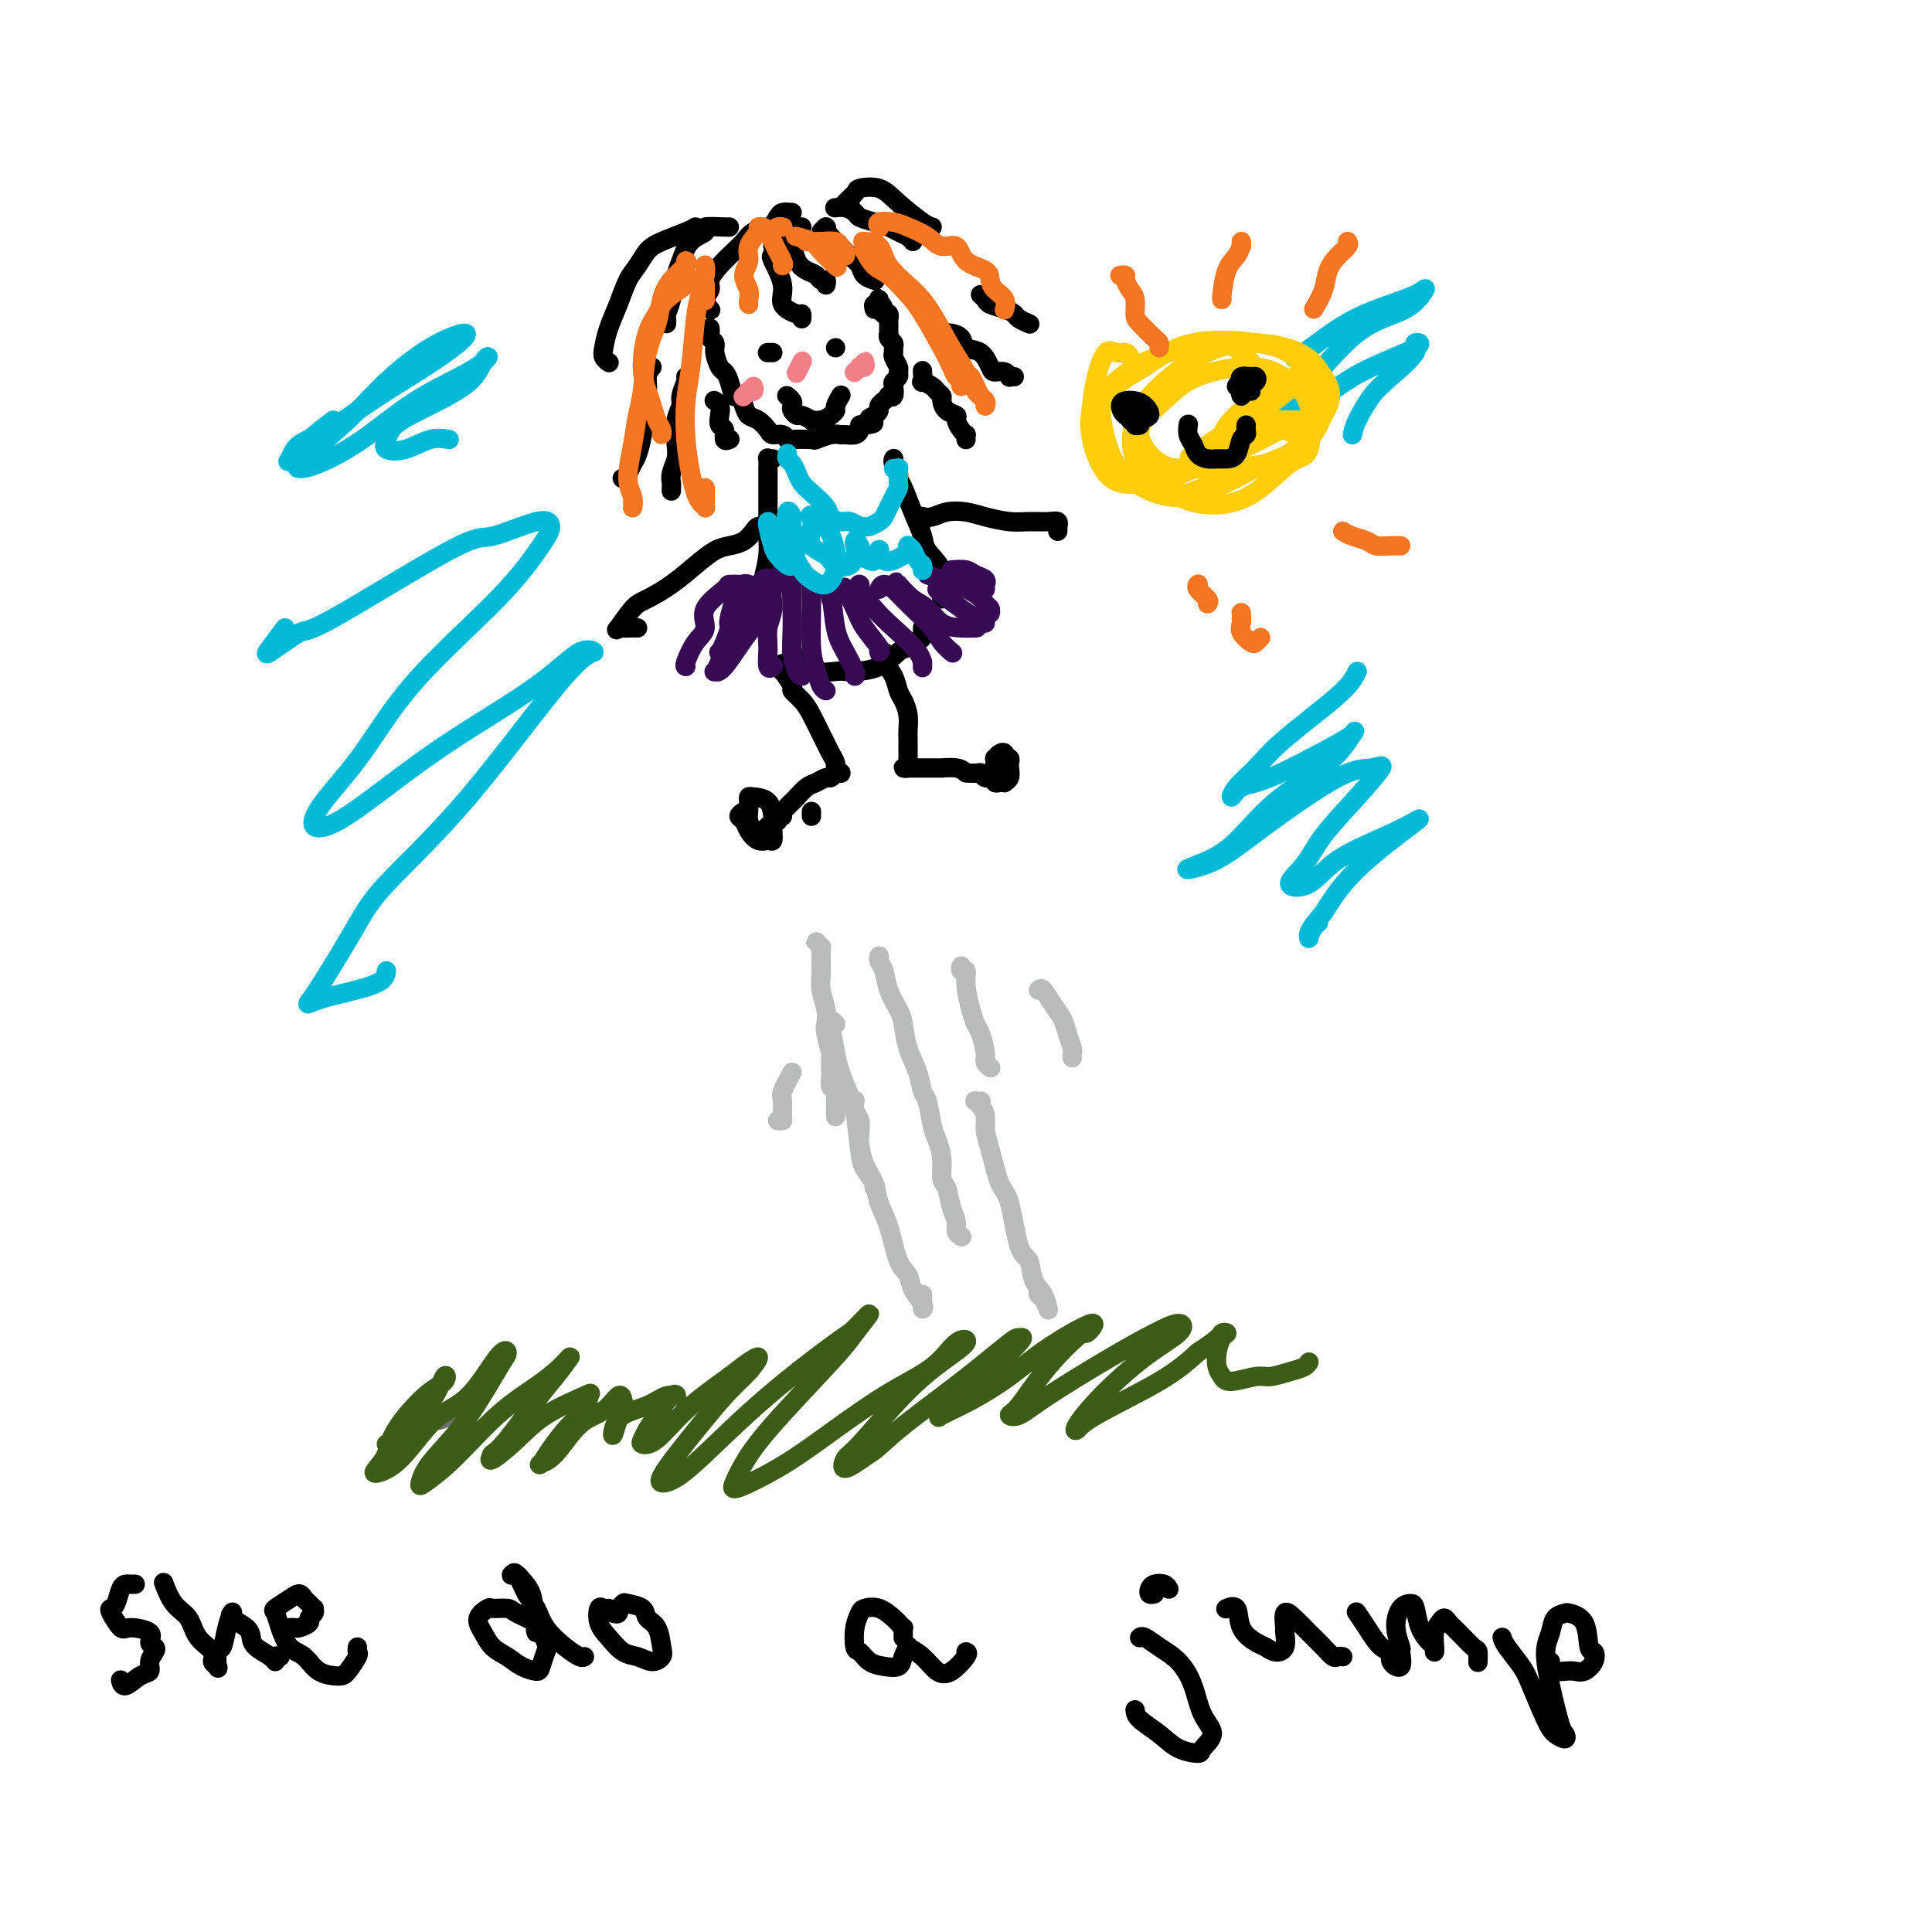 <svg viewBox='0 0 400 400' version='1.1' xmlns='http://www.w3.org/2000/svg' xmlns:xlink='http://www.w3.org/1999/xlink'><g fill='none' stroke='#BABBBB' stroke-width='4' stroke-linecap='round' stroke-linejoin='round'><path d='M177,228c-0.001,0.004 -0.001,0.007 0,0c0.001,-0.007 0.004,-0.025 0,0c-0.004,0.025 -0.015,0.094 0,0c0.015,-0.094 0.056,-0.350 0,0c-0.056,0.350 -0.209,1.307 0,2c0.209,0.693 0.781,1.122 1,2c0.219,0.878 0.085,2.205 0,3c-0.085,0.795 -0.122,1.059 0,2c0.122,0.941 0.402,2.560 1,4c0.598,1.440 1.512,2.703 2,4c0.488,1.297 0.549,2.629 1,4c0.451,1.371 1.291,2.780 2,5c0.709,2.220 1.286,5.251 2,7c0.714,1.749 1.564,2.217 2,3c0.436,0.783 0.456,1.881 1,3c0.544,1.119 1.610,2.258 2,3c0.390,0.742 0.105,1.085 0,1c-0.105,-0.085 -0.028,-0.600 0,-1c0.028,-0.400 0.008,-0.686 0,-1c-0.008,-0.314 -0.004,-0.657 0,-1'/><path d='M203,228c0.107,-0.005 0.215,-0.010 0,0c-0.215,0.010 -0.752,0.036 -1,0c-0.248,-0.036 -0.208,-0.134 0,0c0.208,0.134 0.583,0.502 1,1c0.417,0.498 0.874,1.127 1,2c0.126,0.873 -0.080,1.989 0,3c0.080,1.011 0.445,1.917 1,4c0.555,2.083 1.299,5.341 2,7c0.701,1.659 1.357,1.717 2,4c0.643,2.283 1.272,6.791 2,9c0.728,2.209 1.554,2.118 2,3c0.446,0.882 0.513,2.735 1,4c0.487,1.265 1.396,1.940 2,3c0.604,1.060 0.904,2.505 1,3c0.096,0.495 -0.013,0.039 0,0c0.013,-0.039 0.148,0.340 0,0c-0.148,-0.340 -0.578,-1.399 -1,-2c-0.422,-0.601 -0.835,-0.743 -1,-1c-0.165,-0.257 -0.083,-0.628 0,-1'/></g>
<g fill='none' stroke='#000000' stroke-width='4' stroke-linecap='round' stroke-linejoin='round'><path d='M147,68c-0.000,-0.000 -0.000,-0.001 0,0c0.000,0.001 0.000,0.003 0,0c-0.000,-0.003 -0.001,-0.012 0,0c0.001,0.012 0.004,0.044 0,0c-0.004,-0.044 -0.016,-0.165 0,0c0.016,0.165 0.060,0.615 0,1c-0.060,0.385 -0.223,0.704 0,1c0.223,0.296 0.833,0.567 1,1c0.167,0.433 -0.110,1.028 0,2c0.110,0.972 0.607,2.322 1,3c0.393,0.678 0.683,0.685 1,1c0.317,0.315 0.662,0.939 1,2c0.338,1.061 0.671,2.559 1,3c0.329,0.441 0.656,-0.177 1,0c0.344,0.177 0.707,1.148 1,2c0.293,0.852 0.516,1.586 1,2c0.484,0.414 1.230,0.507 2,1c0.770,0.493 1.565,1.386 2,2c0.435,0.614 0.509,0.949 1,1c0.491,0.051 1.397,-0.181 2,0c0.603,0.181 0.903,0.777 1,1c0.097,0.223 -0.009,0.074 1,0c1.009,-0.074 3.134,-0.073 4,0c0.866,0.073 0.473,0.216 1,0c0.527,-0.216 1.973,-0.793 3,-1c1.027,-0.207 1.633,-0.045 2,0c0.367,0.045 0.493,-0.027 1,0c0.507,0.027 1.394,0.151 2,0c0.606,-0.151 0.933,-0.579 1,-1c0.067,-0.421 -0.124,-0.835 0,-1c0.124,-0.165 0.562,-0.083 1,0'/><path d='M179,88c3.277,-0.333 1.469,-0.666 1,-1c-0.469,-0.334 0.400,-0.667 1,-1c0.600,-0.333 0.930,-0.664 1,-1c0.070,-0.336 -0.121,-0.677 0,-1c0.121,-0.323 0.555,-0.629 1,-1c0.445,-0.371 0.903,-0.806 1,-1c0.097,-0.194 -0.166,-0.146 0,0c0.166,0.146 0.762,0.390 1,0c0.238,-0.390 0.117,-1.413 0,-2c-0.117,-0.587 -0.231,-0.738 0,-1c0.231,-0.262 0.808,-0.633 1,-1c0.192,-0.367 -0.001,-0.728 0,-1c0.001,-0.272 0.198,-0.454 0,-1c-0.198,-0.546 -0.789,-1.455 -1,-2c-0.211,-0.545 -0.043,-0.724 0,-1c0.043,-0.276 -0.041,-0.647 0,-1c0.041,-0.353 0.207,-0.687 0,-1c-0.207,-0.313 -0.788,-0.605 -1,-1c-0.212,-0.395 -0.057,-0.893 0,-1c0.057,-0.107 0.015,0.178 0,0c-0.015,-0.178 -0.004,-0.817 0,-1c0.004,-0.183 0.002,0.091 0,0c-0.002,-0.091 -0.004,-0.546 0,-1c0.004,-0.454 0.015,-0.907 0,-1c-0.015,-0.093 -0.057,0.172 0,0c0.057,-0.172 0.211,-0.782 0,-1c-0.211,-0.218 -0.789,-0.045 -1,0c-0.211,0.045 -0.057,-0.040 0,0c0.057,0.040 0.015,0.203 0,0c-0.015,-0.203 -0.004,-0.772 0,-1c0.004,-0.228 0.002,-0.114 0,0'/><path d='M183,64c-0.691,-2.027 -0.917,-0.595 -1,0c-0.083,0.595 -0.022,0.352 0,0c0.022,-0.352 0.006,-0.813 0,-1c-0.006,-0.187 -0.001,-0.099 0,0c0.001,0.099 -0.004,0.208 0,0c0.004,-0.208 0.015,-0.732 0,-1c-0.015,-0.268 -0.056,-0.278 0,0c0.056,0.278 0.207,0.844 0,1c-0.207,0.156 -0.774,-0.098 -1,0c-0.226,0.098 -0.113,0.549 0,1'/><path d='M159,73c-0.000,0.000 -0.000,0.000 0,0c0.000,0.000 0.000,0.000 0,0c-0.000,0.000 -0.001,0.000 0,0c0.001,-0.000 0.004,-0.000 0,0c-0.004,0.000 -0.015,0.000 0,0c0.015,0.000 0.056,-0.000 0,0c-0.056,0.000 -0.207,0.000 0,0c0.207,0.000 0.774,0.000 1,0c0.226,0.000 0.113,0.000 0,0'/><path d='M173,72c0.000,0.000 0.000,0.000 0,0c0.000,0.000 0.000,0.000 0,0c0.000,0.000 0.000,0.000 0,0c0.000,0.000 0.000,0.000 0,0c0.000,0.000 0.000,0.000 0,0c0.000,0.000 0.000,0.000 0,0c0.000,0.000 0.000,0.000 0,0'/><path d='M163,82c-0.008,-0.006 -0.016,-0.013 0,0c0.016,0.013 0.056,0.045 0,0c-0.056,-0.045 -0.208,-0.166 0,0c0.208,0.166 0.775,0.618 1,1c0.225,0.382 0.107,0.695 0,1c-0.107,0.305 -0.202,0.603 0,1c0.202,0.397 0.701,0.892 1,1c0.299,0.108 0.398,-0.170 1,0c0.602,0.170 1.706,0.788 2,1c0.294,0.212 -0.224,0.016 0,0c0.224,-0.016 1.188,0.146 2,0c0.812,-0.146 1.471,-0.599 2,-1c0.529,-0.401 0.926,-0.748 1,-1c0.074,-0.252 -0.176,-0.407 0,-1c0.176,-0.593 0.779,-1.623 1,-2c0.221,-0.377 0.059,-0.102 0,0c-0.059,0.102 -0.017,0.029 0,0c0.017,-0.029 0.008,-0.015 0,0'/><path d='M135,76c-0.453,0.546 -0.906,1.091 -1,2c-0.094,0.909 0.172,2.181 0,3c-0.172,0.819 -0.781,1.186 -1,2c-0.219,0.814 -0.048,2.077 0,3c0.048,0.923 -0.029,1.508 0,2c0.029,0.492 0.162,0.892 0,2c-0.162,1.108 -0.619,2.924 -1,4c-0.381,1.076 -0.687,1.413 -1,2c-0.313,0.587 -0.634,1.425 -1,2c-0.366,0.575 -0.779,0.886 -1,1c-0.221,0.114 -0.252,0.031 0,0c0.252,-0.031 0.786,-0.009 1,0c0.214,0.009 0.107,0.004 0,0'/><path d='M142,78c0.121,0.129 0.242,0.257 0,1c-0.242,0.743 -0.849,2.099 -1,3c-0.151,0.901 0.152,1.347 0,2c-0.152,0.653 -0.759,1.513 -1,3c-0.241,1.487 -0.117,3.602 0,5c0.117,1.398 0.228,2.078 0,3c-0.228,0.922 -0.793,2.086 -1,3c-0.207,0.914 -0.055,1.579 0,2c0.055,0.421 0.015,0.597 0,1c-0.015,0.403 -0.004,1.031 0,1c0.004,-0.031 0.001,-0.723 0,-1c-0.001,-0.277 -0.001,-0.138 0,0'/><path d='M148,83c-0.111,-0.068 -0.222,-0.136 0,0c0.222,0.136 0.776,0.475 1,1c0.224,0.525 0.116,1.237 0,2c-0.116,0.763 -0.241,1.577 0,2c0.241,0.423 0.848,0.453 1,1c0.152,0.547 -0.151,1.609 0,2c0.151,0.391 0.758,0.112 1,0c0.242,-0.112 0.121,-0.056 0,0'/><path d='M191,77c-0.015,-0.233 -0.029,-0.466 0,0c0.029,0.466 0.103,1.631 0,2c-0.103,0.369 -0.382,-0.057 0,0c0.382,0.057 1.425,0.596 2,1c0.575,0.404 0.684,0.672 1,1c0.316,0.328 0.840,0.717 1,1c0.160,0.283 -0.046,0.461 0,1c0.046,0.539 0.342,1.441 1,2c0.658,0.559 1.679,0.776 2,1c0.321,0.224 -0.058,0.455 0,1c0.058,0.545 0.552,1.404 1,2c0.448,0.596 0.852,0.930 1,1c0.148,0.070 0.042,-0.123 0,0c-0.042,0.123 -0.021,0.561 0,1'/><path d='M195,69c-0.098,-0.004 -0.197,-0.008 0,0c0.197,0.008 0.689,0.028 1,0c0.311,-0.028 0.440,-0.102 1,0c0.560,0.102 1.549,0.381 2,1c0.451,0.619 0.362,1.576 1,2c0.638,0.424 2.003,0.313 3,1c0.997,0.687 1.625,2.170 2,3c0.375,0.830 0.495,1.007 1,1c0.505,-0.007 1.393,-0.198 2,0c0.607,0.198 0.933,0.784 1,1c0.067,0.216 -0.124,0.062 0,0c0.124,-0.062 0.562,-0.031 1,0'/><path d='M203,61c0.385,0.333 0.770,0.666 1,1c0.230,0.334 0.304,0.668 1,1c0.696,0.332 2.015,0.663 3,1c0.985,0.337 1.637,0.679 2,1c0.363,0.321 0.438,0.622 1,1c0.562,0.378 1.613,0.832 2,1c0.387,0.168 0.111,0.048 0,0c-0.111,-0.048 -0.055,-0.024 0,0'/><path d='M160,95c-0.423,0.049 -0.845,0.099 -1,0c-0.155,-0.099 -0.041,-0.345 0,0c0.041,0.345 0.011,1.281 0,2c-0.011,0.719 -0.002,1.219 0,2c0.002,0.781 -0.002,1.841 0,3c0.002,1.159 0.011,2.415 0,4c-0.011,1.585 -0.041,3.498 0,5c0.041,1.502 0.154,2.592 0,4c-0.154,1.408 -0.574,3.136 -1,5c-0.426,1.864 -0.856,3.866 -1,5c-0.144,1.134 -0.001,1.400 0,2c0.001,0.600 -0.141,1.534 0,2c0.141,0.466 0.563,0.465 1,0c0.437,-0.465 0.887,-1.394 1,-2c0.113,-0.606 -0.111,-0.887 0,-1c0.111,-0.113 0.555,-0.056 1,0'/><path d='M185,95c0.032,-0.059 0.063,-0.117 0,0c-0.063,0.117 -0.222,0.410 0,1c0.222,0.590 0.823,1.477 1,2c0.177,0.523 -0.071,0.680 0,1c0.071,0.320 0.461,0.802 1,2c0.539,1.198 1.226,3.113 2,5c0.774,1.887 1.633,3.745 2,5c0.367,1.255 0.242,1.908 1,3c0.758,1.092 2.399,2.622 3,4c0.601,1.378 0.161,2.603 0,3c-0.161,0.397 -0.043,-0.035 0,0c0.043,0.035 0.012,0.535 0,1c-0.012,0.465 -0.003,0.894 0,1c0.003,0.106 0.001,-0.113 0,0c-0.001,0.113 -0.000,0.556 0,1'/><path d='M164,135c-0.061,-0.099 -0.122,-0.198 0,0c0.122,0.198 0.428,0.694 1,1c0.572,0.306 1.411,0.422 2,1c0.589,0.578 0.930,1.618 2,2c1.070,0.382 2.871,0.106 4,0c1.129,-0.106 1.585,-0.041 2,0c0.415,0.041 0.788,0.057 2,0c1.212,-0.057 3.263,-0.187 5,-1c1.737,-0.813 3.159,-2.309 4,-3c0.841,-0.691 1.101,-0.577 2,-1c0.899,-0.423 2.437,-1.384 3,-2c0.563,-0.616 0.151,-0.887 0,-1c-0.151,-0.113 -0.041,-0.069 0,0c0.041,0.069 0.012,0.163 0,0c-0.012,-0.163 -0.006,-0.581 0,-1'/><path d='M158,109c0.094,0.016 0.188,0.032 0,0c-0.188,-0.032 -0.657,-0.112 -1,0c-0.343,0.112 -0.558,0.416 -1,1c-0.442,0.584 -1.110,1.447 -2,2c-0.890,0.553 -2.003,0.796 -3,1c-0.997,0.204 -1.880,0.370 -3,1c-1.120,0.630 -2.479,1.725 -4,3c-1.521,1.275 -3.203,2.730 -5,4c-1.797,1.270 -3.708,2.354 -5,3c-1.292,0.646 -1.966,0.853 -3,2c-1.034,1.147 -2.429,3.236 -3,4c-0.571,0.764 -0.318,0.205 0,0c0.318,-0.205 0.701,-0.055 1,0c0.299,0.055 0.514,0.016 1,0c0.486,-0.016 1.243,-0.008 2,0'/><path d='M191,108c0.043,-0.415 0.087,-0.830 0,-1c-0.087,-0.170 -0.303,-0.095 0,0c0.303,0.095 1.127,0.211 2,0c0.873,-0.211 1.797,-0.750 3,-1c1.203,-0.250 2.685,-0.210 4,0c1.315,0.210 2.461,0.591 4,1c1.539,0.409 3.470,0.846 5,1c1.530,0.154 2.659,0.026 4,0c1.341,-0.026 2.895,0.049 4,0c1.105,-0.049 1.760,-0.223 2,0c0.240,0.223 0.064,0.843 0,1c-0.064,0.157 -0.017,-0.150 0,0c0.017,0.150 0.005,0.757 0,1c-0.005,0.243 -0.002,0.121 0,0'/><path d='M162,138c-0.000,-0.039 -0.000,-0.078 0,0c0.000,0.078 0.001,0.274 0,0c-0.001,-0.274 -0.002,-1.019 0,-1c0.002,0.019 0.009,0.800 0,1c-0.009,0.200 -0.032,-0.183 0,0c0.032,0.183 0.120,0.930 0,1c-0.120,0.070 -0.447,-0.538 0,0c0.447,0.538 1.668,2.220 2,3c0.332,0.780 -0.223,0.656 0,1c0.223,0.344 1.225,1.156 2,2c0.775,0.844 1.322,1.722 2,3c0.678,1.278 1.487,2.958 2,4c0.513,1.042 0.730,1.446 1,2c0.270,0.554 0.594,1.259 1,2c0.406,0.741 0.893,1.519 1,2c0.107,0.481 -0.167,0.665 0,1c0.167,0.335 0.777,0.822 1,1c0.223,0.178 0.061,0.048 0,0c-0.061,-0.048 -0.020,-0.012 0,0c0.020,0.012 0.020,0.002 0,0c-0.020,-0.002 -0.061,0.003 0,0c0.061,-0.003 0.224,-0.016 0,0c-0.224,0.016 -0.837,0.060 -1,0c-0.163,-0.060 0.122,-0.224 0,0c-0.122,0.224 -0.653,0.838 -1,1c-0.347,0.162 -0.512,-0.126 -1,0c-0.488,0.126 -1.299,0.666 -2,1c-0.701,0.334 -1.291,0.461 -2,1c-0.709,0.539 -1.537,1.491 -2,2c-0.463,0.509 -0.561,0.574 -1,1c-0.439,0.426 -1.220,1.213 -2,2'/><path d='M162,168c-1.641,1.615 -0.244,1.151 0,1c0.244,-0.151 -0.667,0.009 -1,0c-0.333,-0.009 -0.089,-0.188 0,0c0.089,0.188 0.024,0.743 0,1c-0.024,0.257 -0.007,0.216 0,0c0.007,-0.216 0.003,-0.608 0,-1'/><path d='M183,135c-0.422,0.003 -0.843,0.006 -1,0c-0.157,-0.006 -0.049,-0.021 0,0c0.049,0.021 0.041,0.078 0,0c-0.041,-0.078 -0.113,-0.293 0,0c0.113,0.293 0.412,1.092 1,2c0.588,0.908 1.464,1.923 2,3c0.536,1.077 0.732,2.214 1,3c0.268,0.786 0.608,1.222 1,2c0.392,0.778 0.837,1.900 1,3c0.163,1.100 0.043,2.178 0,3c-0.043,0.822 -0.010,1.387 0,2c0.010,0.613 -0.002,1.275 0,2c0.002,0.725 0.018,1.515 0,2c-0.018,0.485 -0.072,0.666 0,1c0.072,0.334 0.268,0.822 0,1c-0.268,0.178 -1.000,0.048 -1,0c-0.000,-0.048 0.732,-0.013 1,0c0.268,0.013 0.072,0.003 0,0c-0.072,-0.003 -0.019,-0.001 0,0c0.019,0.001 0.005,0.000 0,0c-0.005,-0.000 0.001,-0.000 0,0c-0.001,0.000 -0.007,0.000 0,0c0.007,-0.000 0.027,0.000 0,0c-0.027,-0.000 -0.100,-0.000 0,0c0.100,0.000 0.374,0.000 1,0c0.626,-0.000 1.603,-0.001 2,0c0.397,0.001 0.214,0.003 1,0c0.786,-0.003 2.541,-0.011 3,0c0.459,0.011 -0.376,0.041 0,0c0.376,-0.041 1.965,-0.155 3,0c1.035,0.155 1.518,0.577 2,1'/><path d='M200,160c2.508,0.249 2.777,-0.130 3,0c0.223,0.130 0.399,0.767 1,1c0.601,0.233 1.625,0.062 2,0c0.375,-0.062 0.100,-0.017 0,0c-0.100,0.017 -0.027,0.004 0,0c0.027,-0.004 0.007,-0.001 0,0c-0.007,0.001 -0.002,0.000 0,0c0.002,-0.000 0.001,-0.000 0,0c-0.001,0.000 -0.000,0.000 0,0c0.000,-0.000 0.000,-0.000 0,0c-0.000,0.000 -0.000,0.000 0,0c0.000,-0.000 0.000,-0.000 0,0c-0.000,0.000 -0.000,0.000 0,0'/><path d='M207,161c-0.423,0.002 -0.846,0.004 -1,0c-0.154,-0.004 -0.039,-0.015 0,0c0.039,0.015 0.000,0.056 0,0c-0.000,-0.056 0.037,-0.211 0,0c-0.037,0.211 -0.150,0.787 0,1c0.150,0.213 0.562,0.064 1,0c0.438,-0.064 0.902,-0.044 1,0c0.098,0.044 -0.169,0.113 0,0c0.169,-0.113 0.773,-0.408 1,-1c0.227,-0.592 0.076,-1.483 0,-2c-0.076,-0.517 -0.076,-0.661 0,-1c0.076,-0.339 0.227,-0.871 0,-1c-0.227,-0.129 -0.831,0.147 -1,0c-0.169,-0.147 0.099,-0.716 0,-1c-0.099,-0.284 -0.563,-0.283 -1,0c-0.437,0.283 -0.846,0.849 -1,1c-0.154,0.151 -0.051,-0.113 0,0c0.051,0.113 0.052,0.605 0,1c-0.052,0.395 -0.158,0.694 0,1c0.158,0.306 0.578,0.618 1,1c0.422,0.382 0.845,0.835 1,1c0.155,0.165 0.042,0.041 0,0c-0.042,-0.041 -0.011,0.000 0,0c0.011,-0.000 0.004,-0.042 0,0c-0.004,0.042 -0.004,0.169 0,0c0.004,-0.169 0.012,-0.634 0,-1c-0.012,-0.366 -0.044,-0.634 0,-1c0.044,-0.366 0.166,-0.829 0,-1c-0.166,-0.171 -0.619,-0.049 -1,0c-0.381,0.049 -0.691,0.024 -1,0'/><path d='M154,168c-0.518,0.354 -1.036,0.707 -1,1c0.036,0.293 0.626,0.525 1,1c0.374,0.475 0.531,1.194 1,2c0.469,0.806 1.250,1.701 2,2c0.750,0.299 1.469,0.002 2,0c0.531,-0.002 0.873,0.290 1,0c0.127,-0.290 0.038,-1.164 0,-2c-0.038,-0.836 -0.024,-1.636 0,-2c0.024,-0.364 0.059,-0.291 0,-1c-0.059,-0.709 -0.212,-2.198 -1,-3c-0.788,-0.802 -2.212,-0.917 -3,-1c-0.788,-0.083 -0.940,-0.135 -1,0c-0.060,0.135 -0.026,0.457 0,1c0.026,0.543 0.046,1.308 0,2c-0.046,0.692 -0.157,1.310 0,2c0.157,0.690 0.581,1.450 1,2c0.419,0.550 0.834,0.890 1,1c0.166,0.110 0.083,-0.009 0,0c-0.083,0.009 -0.167,0.147 0,0c0.167,-0.147 0.583,-0.578 1,-1c0.417,-0.422 0.833,-0.835 1,-1c0.167,-0.165 0.083,-0.083 0,0'/><path d='M168,169c0.000,-0.422 0.000,-0.844 0,-1c0.000,-0.156 0.000,-0.044 0,0c0.000,0.044 0.000,0.022 0,0'/><path d='M165,49c-0.422,0.009 -0.844,0.017 -1,0c-0.156,-0.017 -0.045,-0.061 0,0c0.045,0.061 0.023,0.227 0,0c-0.023,-0.227 -0.047,-0.845 0,-1c0.047,-0.155 0.167,0.155 0,0c-0.167,-0.155 -0.620,-0.774 -1,-1c-0.380,-0.226 -0.686,-0.058 -1,0c-0.314,0.058 -0.637,0.008 -1,0c-0.363,-0.008 -0.768,0.028 -1,0c-0.232,-0.028 -0.292,-0.118 -1,0c-0.708,0.118 -2.064,0.444 -3,1c-0.936,0.556 -1.451,1.342 -2,2c-0.549,0.658 -1.133,1.187 -2,2c-0.867,0.813 -2.018,1.910 -3,3c-0.982,1.090 -1.793,2.173 -2,3c-0.207,0.827 0.192,1.397 0,2c-0.192,0.603 -0.975,1.239 -1,2c-0.025,0.761 0.707,1.646 1,2c0.293,0.354 0.146,0.177 0,0'/><path d='M151,47c0.051,0.022 0.102,0.043 -1,0c-1.102,-0.043 -3.356,-0.152 -4,0c-0.644,0.152 0.322,0.565 0,1c-0.322,0.435 -1.932,0.894 -3,2c-1.068,1.106 -1.593,2.860 -2,4c-0.407,1.140 -0.698,1.667 -1,3c-0.302,1.333 -0.617,3.471 -1,5c-0.383,1.529 -0.834,2.450 -1,3c-0.166,0.550 -0.047,0.729 0,1c0.047,0.271 0.024,0.636 0,1'/><path d='M144,47c-0.357,0.237 -0.715,0.473 -2,1c-1.285,0.527 -3.499,1.343 -5,2c-1.501,0.657 -2.290,1.154 -3,2c-0.710,0.846 -1.343,2.040 -2,3c-0.657,0.960 -1.340,1.686 -2,3c-0.660,1.314 -1.298,3.217 -2,5c-0.702,1.783 -1.470,3.444 -2,5c-0.530,1.556 -0.822,3.005 -1,4c-0.178,0.995 -0.240,1.537 0,2c0.240,0.463 0.783,0.847 1,1c0.217,0.153 0.109,0.077 0,0'/><path d='M164,44c-0.762,-0.065 -1.525,-0.131 -2,0c-0.475,0.131 -0.663,0.458 -1,1c-0.337,0.542 -0.821,1.300 -1,2c-0.179,0.700 -0.051,1.343 0,2c0.051,0.657 0.026,1.329 0,2'/><path d='M160,53c-0.249,-0.039 -0.497,-0.078 0,1c0.497,1.078 1.741,3.272 2,5c0.259,1.728 -0.467,2.989 0,4c0.467,1.011 2.126,1.772 3,2c0.874,0.228 0.964,-0.078 1,0c0.036,0.078 0.018,0.539 0,1'/><path d='M166,47c-0.417,0.000 -0.833,0.000 -1,0c-0.167,0.000 -0.083,0.000 0,0'/><path d='M165,47c-0.405,-0.233 -0.809,-0.466 -1,0c-0.191,0.466 -0.168,1.631 0,3c0.168,1.369 0.479,2.940 1,4c0.521,1.060 1.250,1.607 2,2c0.750,0.393 1.521,0.631 2,1c0.479,0.369 0.668,0.869 1,1c0.332,0.131 0.809,-0.105 1,0c0.191,0.105 0.095,0.553 0,1'/><path d='M171,47c0.000,0.000 0.100,0.100 0.1,0.1'/><path d='M171,47c-0.508,0.451 -1.016,0.901 -1,1c0.016,0.099 0.558,-0.154 1,0c0.442,0.154 0.786,0.713 1,1c0.214,0.287 0.299,0.301 1,1c0.701,0.699 2.016,2.082 3,3c0.984,0.918 1.635,1.370 2,2c0.365,0.630 0.444,1.439 1,2c0.556,0.561 1.587,0.875 2,1c0.413,0.125 0.206,0.063 0,0'/><path d='M173,43c0.045,-0.006 0.091,-0.013 0,0c-0.091,0.013 -0.317,0.045 0,0c0.317,-0.045 1.177,-0.167 2,0c0.823,0.167 1.610,0.622 2,1c0.390,0.378 0.384,0.678 1,1c0.616,0.322 1.853,0.664 3,1c1.147,0.336 2.202,0.665 3,1c0.798,0.335 1.338,0.678 2,1c0.662,0.322 1.448,0.625 2,1c0.552,0.375 0.872,0.821 1,1c0.128,0.179 0.064,0.089 0,0'/><path d='M176,42c-0.645,0.201 -1.291,0.401 -1,0c0.291,-0.401 1.517,-1.404 2,-2c0.483,-0.596 0.223,-0.787 1,-1c0.777,-0.213 2.590,-0.449 4,0c1.410,0.449 2.418,1.582 4,3c1.582,1.418 3.738,3.119 5,4c1.262,0.881 1.631,0.940 2,1'/></g>
<g fill='none' stroke='#BABBBB' stroke-width='4' stroke-linecap='round' stroke-linejoin='round'><path d='M170,199c-0.002,0.194 -0.004,0.388 0,0c0.004,-0.388 0.014,-1.359 0,-2c-0.014,-0.641 -0.053,-0.953 0,-1c0.053,-0.047 0.196,0.169 0,0c-0.196,-0.169 -0.732,-0.724 -1,-1c-0.268,-0.276 -0.268,-0.274 0,0c0.268,0.274 0.804,0.821 1,1c0.196,0.179 0.051,-0.011 0,0c-0.051,0.011 -0.010,0.222 0,1c0.010,0.778 -0.011,2.124 0,3c0.011,0.876 0.055,1.282 0,2c-0.055,0.718 -0.207,1.748 0,3c0.207,1.252 0.773,2.725 1,4c0.227,1.275 0.113,2.353 0,3c-0.113,0.647 -0.226,0.865 0,2c0.226,1.135 0.792,3.187 1,4c0.208,0.813 0.060,0.387 0,1c-0.060,0.613 -0.030,2.263 0,3c0.030,0.737 0.061,0.560 0,1c-0.061,0.440 -0.212,1.498 0,2c0.212,0.502 0.789,0.450 1,1c0.211,0.550 0.057,1.702 0,2c-0.057,0.298 -0.015,-0.260 0,0c0.015,0.260 0.004,1.337 0,2c-0.004,0.663 -0.001,0.911 0,1c0.001,0.089 0.000,0.017 0,0c-0.000,-0.017 -0.000,0.020 0,0c0.000,-0.020 0.000,-0.098 0,0c-0.000,0.098 -0.000,0.373 0,0c0.000,-0.373 0.000,-1.392 0,-2c-0.000,-0.608 -0.000,-0.804 0,-1'/><path d='M173,212c-0.520,-0.596 -1.040,-1.193 -1,0c0.040,1.193 0.641,4.175 1,6c0.359,1.825 0.476,2.494 1,4c0.524,1.506 1.454,3.850 2,5c0.546,1.150 0.707,1.108 1,3c0.293,1.892 0.720,5.719 1,8c0.280,2.281 0.415,3.017 1,4c0.585,0.983 1.621,2.212 2,3c0.379,0.788 0.102,1.135 0,1c-0.102,-0.135 -0.029,-0.753 0,-1c0.029,-0.247 0.015,-0.124 0,0'/><path d='M182,198c0.026,-0.078 0.052,-0.155 0,0c-0.052,0.155 -0.182,0.543 0,1c0.182,0.457 0.678,0.985 1,2c0.322,1.015 0.471,2.518 1,4c0.529,1.482 1.437,2.944 2,4c0.563,1.056 0.781,1.708 1,3c0.219,1.292 0.440,3.224 1,5c0.560,1.776 1.459,3.394 2,5c0.541,1.606 0.723,3.198 1,4c0.277,0.802 0.648,0.814 1,2c0.352,1.186 0.686,3.548 1,5c0.314,1.452 0.609,1.995 1,3c0.391,1.005 0.879,2.471 1,4c0.121,1.529 -0.126,3.120 0,4c0.126,0.880 0.626,1.049 1,2c0.374,0.951 0.622,2.686 1,4c0.378,1.314 0.885,2.208 1,3c0.115,0.792 -0.161,1.482 0,2c0.161,0.518 0.760,0.862 1,1c0.240,0.138 0.120,0.069 0,0'/><path d='M199,201c0.032,-0.551 0.064,-1.102 0,-1c-0.064,0.102 -0.224,0.857 0,1c0.224,0.143 0.833,-0.326 1,0c0.167,0.326 -0.109,1.445 0,3c0.109,1.555 0.603,3.544 1,5c0.397,1.456 0.699,2.380 1,3c0.301,0.620 0.603,0.937 1,2c0.397,1.063 0.890,2.873 1,4c0.110,1.127 -0.163,1.573 0,2c0.163,0.427 0.761,0.836 1,1c0.239,0.164 0.120,0.082 0,0'/><path d='M215,205c0.251,-0.267 0.502,-0.534 1,0c0.498,0.534 1.244,1.869 2,3c0.756,1.131 1.523,2.058 2,3c0.477,0.942 0.664,1.899 1,3c0.336,1.101 0.822,2.347 1,3c0.178,0.653 0.048,0.714 0,1c-0.048,0.286 -0.014,0.796 0,1c0.014,0.204 0.007,0.102 0,0'/><path d='M164,222c-0.847,1.547 -1.694,3.094 -2,4c-0.306,0.906 -0.072,1.171 0,2c0.072,0.829 -0.019,2.223 0,3c0.019,0.777 0.148,0.936 0,1c-0.148,0.064 -0.574,0.032 -1,0'/></g>
<g fill='none' stroke='#370A53' stroke-width='4' stroke-linecap='round' stroke-linejoin='round'><path d='M155,121c-0.613,-0.216 -1.225,-0.432 -2,1c-0.775,1.432 -1.711,4.513 -2,6c-0.289,1.487 0.070,1.382 0,2c-0.070,0.618 -0.568,1.960 -1,3c-0.432,1.040 -0.797,1.777 -1,2c-0.203,0.223 -0.245,-0.067 0,0c0.245,0.067 0.775,0.490 1,0c0.225,-0.490 0.145,-1.893 1,-4c0.855,-2.107 2.646,-4.919 4,-7c1.354,-2.081 2.273,-3.432 3,-4c0.727,-0.568 1.264,-0.353 1,0c-0.264,0.353 -1.328,0.845 -2,2c-0.672,1.155 -0.951,2.974 -2,5c-1.049,2.026 -2.866,4.258 -4,6c-1.134,1.742 -1.584,2.993 -2,4c-0.416,1.007 -0.798,1.770 -1,2c-0.202,0.230 -0.223,-0.074 0,0c0.223,0.074 0.689,0.525 2,-1c1.311,-1.525 3.468,-5.026 5,-7c1.532,-1.974 2.438,-2.421 3,-3c0.562,-0.579 0.781,-1.289 1,-2'/><path d='M163,118c0.130,0.118 0.260,0.236 0,0c-0.260,-0.236 -0.911,-0.825 -1,-1c-0.089,-0.175 0.383,0.066 0,1c-0.383,0.934 -1.620,2.563 -2,4c-0.380,1.437 0.098,2.683 0,4c-0.098,1.317 -0.772,2.707 -1,4c-0.228,1.293 -0.010,2.491 0,4c0.010,1.509 -0.190,3.329 0,4c0.190,0.671 0.768,0.192 1,0c0.232,-0.192 0.116,-0.096 0,0'/><path d='M166,118c-0.310,0.314 -0.620,0.628 -1,1c-0.380,0.372 -0.831,0.804 -1,2c-0.169,1.196 -0.056,3.158 0,5c0.056,1.842 0.054,3.565 0,5c-0.054,1.435 -0.159,2.580 0,4c0.159,1.420 0.581,3.113 1,4c0.419,0.887 0.834,0.968 1,1c0.166,0.032 0.083,0.016 0,0'/><path d='M169,121c-0.429,-0.358 -0.858,-0.716 -1,0c-0.142,0.716 0.003,2.507 0,5c-0.003,2.493 -0.156,5.689 0,8c0.156,2.311 0.619,3.738 1,5c0.381,1.262 0.680,2.361 1,3c0.320,0.639 0.660,0.820 1,1'/><path d='M172,124c0.139,-0.327 0.277,-0.655 0,-1c-0.277,-0.345 -0.971,-0.709 -1,-1c-0.029,-0.291 0.605,-0.509 1,1c0.395,1.509 0.551,4.744 1,7c0.449,2.256 1.193,3.533 2,5c0.807,1.467 1.679,3.126 2,4c0.321,0.874 0.092,0.964 0,1c-0.092,0.036 -0.046,0.018 0,0'/><path d='M175,122c-0.190,-0.362 -0.380,-0.724 0,0c0.380,0.724 1.331,2.534 2,4c0.669,1.466 1.056,2.589 2,4c0.944,1.411 2.447,3.111 3,4c0.553,0.889 0.158,0.968 0,1c-0.158,0.032 -0.079,0.016 0,0'/><path d='M178,122c0.069,-0.438 0.138,-0.876 0,-1c-0.138,-0.124 -0.482,0.065 0,1c0.482,0.935 1.789,2.615 3,4c1.211,1.385 2.324,2.473 4,4c1.676,1.527 3.913,3.492 5,5c1.087,1.508 1.023,2.560 1,3c-0.023,0.440 -0.007,0.269 0,0c0.007,-0.269 0.003,-0.634 0,-1'/><path d='M182,122c0.250,-0.480 0.499,-0.960 1,-1c0.501,-0.040 1.252,0.361 2,1c0.748,0.639 1.493,1.517 3,3c1.507,1.483 3.775,3.573 5,5c1.225,1.427 1.407,2.192 2,3c0.593,0.808 1.598,1.659 2,2c0.402,0.341 0.201,0.170 0,0'/><path d='M188,124c-0.774,-1.187 -1.548,-2.374 -2,-3c-0.452,-0.626 -0.582,-0.689 0,0c0.582,0.689 1.876,2.132 3,3c1.124,0.868 2.077,1.161 3,2c0.923,0.839 1.816,2.225 3,3c1.184,0.775 2.657,0.940 4,1c1.343,0.060 2.554,0.016 3,0c0.446,-0.016 0.127,-0.005 0,0c-0.127,0.005 -0.064,0.002 0,0'/><path d='M194,122c0.054,0.145 0.108,0.290 1,1c0.892,0.710 2.620,1.984 4,3c1.380,1.016 2.410,1.774 3,2c0.590,0.226 0.740,-0.078 1,0c0.260,0.078 0.630,0.539 1,1'/><path d='M192,119c1.035,0.356 2.071,0.711 3,1c0.929,0.289 1.752,0.511 3,1c1.248,0.489 2.922,1.244 4,2c1.078,0.756 1.559,1.511 2,2c0.441,0.489 0.840,0.711 1,1c0.160,0.289 0.080,0.644 0,1'/><path d='M197,118c1.102,-0.091 2.204,-0.183 3,0c0.796,0.183 1.285,0.640 2,1c0.715,0.360 1.656,0.622 2,1c0.344,0.378 0.093,0.871 0,1c-0.093,0.129 -0.026,-0.106 0,0c0.026,0.106 0.013,0.553 0,1'/><path d='M153,121c0.230,0.005 0.459,0.011 0,0c-0.459,-0.011 -1.607,-0.038 -2,0c-0.393,0.038 -0.032,0.140 -1,1c-0.968,0.860 -3.265,2.479 -4,4c-0.735,1.521 0.092,2.944 0,4c-0.092,1.056 -1.102,1.746 -2,3c-0.898,1.254 -1.685,3.073 -2,4c-0.315,0.927 -0.157,0.964 0,1'/></g>
<g fill='none' stroke='#00BAD8' stroke-width='4' stroke-linecap='round' stroke-linejoin='round'><path d='M163,94c0.024,-0.096 0.047,-0.191 0,0c-0.047,0.191 -0.166,0.669 0,1c0.166,0.331 0.615,0.515 1,1c0.385,0.485 0.704,1.271 1,2c0.296,0.729 0.569,1.401 1,2c0.431,0.599 1.021,1.126 2,2c0.979,0.874 2.346,2.094 3,3c0.654,0.906 0.595,1.496 1,2c0.405,0.504 1.273,0.920 2,1c0.727,0.080 1.312,-0.178 2,0c0.688,0.178 1.480,0.792 2,1c0.520,0.208 0.769,0.011 1,0c0.231,-0.011 0.443,0.163 1,0c0.557,-0.163 1.460,-0.664 2,-1c0.540,-0.336 0.719,-0.509 1,-1c0.281,-0.491 0.664,-1.302 1,-2c0.336,-0.698 0.626,-1.282 1,-2c0.374,-0.718 0.832,-1.569 1,-2c0.168,-0.431 0.046,-0.441 0,-1c-0.046,-0.559 -0.015,-1.666 0,-2c0.015,-0.334 0.014,0.106 0,0c-0.014,-0.106 -0.042,-0.759 0,-1c0.042,-0.241 0.155,-0.069 0,0c-0.155,0.069 -0.577,0.034 -1,0'/><path d='M159,108c-0.007,0.001 -0.014,0.002 0,0c0.014,-0.002 0.049,-0.007 0,0c-0.049,0.007 -0.181,0.027 0,1c0.181,0.973 0.674,2.900 1,4c0.326,1.100 0.484,1.373 1,2c0.516,0.627 1.388,1.608 2,2c0.612,0.392 0.964,0.194 1,0c0.036,-0.194 -0.243,-0.385 0,-1c0.243,-0.615 1.007,-1.655 1,-3c-0.007,-1.345 -0.784,-2.994 -1,-4c-0.216,-1.006 0.130,-1.370 0,-2c-0.130,-0.630 -0.738,-1.526 -1,-1c-0.262,0.526 -0.180,2.473 0,4c0.180,1.527 0.458,2.635 1,4c0.542,1.365 1.348,2.986 2,4c0.652,1.014 1.151,1.421 2,2c0.849,0.579 2.048,1.329 3,1c0.952,-0.329 1.656,-1.737 2,-3c0.344,-1.263 0.328,-2.382 0,-4c-0.328,-1.618 -0.966,-3.734 -2,-5c-1.034,-1.266 -2.463,-1.682 -3,-2c-0.537,-0.318 -0.181,-0.537 0,0c0.181,0.537 0.189,1.830 0,3c-0.189,1.170 -0.573,2.216 0,3c0.573,0.784 2.105,1.307 3,2c0.895,0.693 1.155,1.556 2,2c0.845,0.444 2.276,0.470 3,0c0.724,-0.470 0.740,-1.435 1,-2c0.260,-0.565 0.762,-0.729 1,-1c0.238,-0.271 0.211,-0.649 0,-1c-0.211,-0.351 -0.605,-0.676 -1,-1'/><path d='M177,112c0.627,-0.805 0.195,-0.319 0,0c-0.195,0.319 -0.154,0.470 0,1c0.154,0.530 0.419,1.438 1,2c0.581,0.562 1.476,0.778 2,1c0.524,0.222 0.676,0.452 1,0c0.324,-0.452 0.819,-1.585 1,-2c0.181,-0.415 0.048,-0.113 0,0c-0.048,0.113 -0.011,0.038 0,0c0.011,-0.038 -0.005,-0.037 0,0c0.005,0.037 0.032,0.112 0,0c-0.032,-0.112 -0.124,-0.411 0,0c0.124,0.411 0.464,1.532 1,2c0.536,0.468 1.268,0.283 2,0c0.732,-0.283 1.463,-0.665 2,-1c0.537,-0.335 0.879,-0.624 1,-1c0.121,-0.376 0.021,-0.840 0,-1c-0.021,-0.160 0.037,-0.016 0,0c-0.037,0.016 -0.167,-0.097 0,0c0.167,0.097 0.633,0.404 1,1c0.367,0.596 0.634,1.480 1,2c0.366,0.520 0.830,0.675 1,1c0.170,0.325 0.046,0.818 0,1c-0.046,0.182 -0.013,0.052 0,0c0.013,-0.052 0.007,-0.026 0,0'/></g>
<g fill='none' stroke='#F47623' stroke-width='4' stroke-linecap='round' stroke-linejoin='round'><path d='M146,62c-0.001,0.194 -0.002,0.388 0,0c0.002,-0.388 0.007,-1.358 0,-2c-0.007,-0.642 -0.026,-0.955 0,-1c0.026,-0.045 0.099,0.179 0,0c-0.099,-0.179 -0.368,-0.761 -1,-1c-0.632,-0.239 -1.626,-0.136 -2,0c-0.374,0.136 -0.129,0.303 -1,1c-0.871,0.697 -2.857,1.923 -4,3c-1.143,1.077 -1.442,2.006 -2,3c-0.558,0.994 -1.376,2.052 -2,4c-0.624,1.948 -1.053,4.787 -1,7c0.053,2.213 0.589,3.799 1,5c0.411,1.201 0.699,2.018 1,3c0.301,0.982 0.617,2.129 1,3c0.383,0.871 0.834,1.465 1,2c0.166,0.535 0.047,1.010 0,1c-0.047,-0.010 -0.024,-0.505 0,-1'/><path d='M142,54c0.283,0.173 0.567,0.345 0,1c-0.567,0.655 -1.983,1.792 -3,3c-1.017,1.208 -1.635,2.488 -2,4c-0.365,1.512 -0.479,3.255 -1,5c-0.521,1.745 -1.451,3.492 -2,6c-0.549,2.508 -0.718,5.778 -1,8c-0.282,2.222 -0.678,3.398 -1,5c-0.322,1.602 -0.570,3.630 -1,6c-0.430,2.370 -1.044,5.081 -1,7c0.044,1.919 0.744,3.047 1,4c0.256,0.953 0.069,1.730 0,2c-0.069,0.270 -0.018,0.031 0,0c0.018,-0.031 0.005,0.145 0,0c-0.005,-0.145 -0.001,-0.613 0,-1c0.001,-0.387 0.001,-0.694 0,-1'/><path d='M146,55c0.000,0.002 0.001,0.005 0,0c-0.001,-0.005 -0.003,-0.017 0,0c0.003,0.017 0.012,0.064 0,0c-0.012,-0.064 -0.044,-0.237 0,0c0.044,0.237 0.166,0.885 0,2c-0.166,1.115 -0.620,2.697 -1,4c-0.380,1.303 -0.687,2.326 -1,5c-0.313,2.674 -0.631,6.999 -1,10c-0.369,3.001 -0.790,4.677 -1,7c-0.210,2.323 -0.210,5.291 0,8c0.210,2.709 0.631,5.157 1,7c0.369,1.843 0.687,3.079 1,4c0.313,0.921 0.620,1.527 1,2c0.380,0.473 0.834,0.815 1,1c0.166,0.185 0.045,0.215 0,0c-0.045,-0.215 -0.012,-0.673 0,-1c0.012,-0.327 0.003,-0.522 0,-1c-0.003,-0.478 -0.002,-1.239 0,-2'/><path d='M158,47c-0.486,-0.042 -0.972,-0.083 -1,0c-0.028,0.083 0.403,0.291 0,1c-0.403,0.709 -1.639,1.920 -2,3c-0.361,1.080 0.152,2.030 0,3c-0.152,0.970 -0.969,1.959 -1,3c-0.031,1.041 0.724,2.135 1,3c0.276,0.865 0.074,1.502 0,2c-0.074,0.498 -0.021,0.857 0,1c0.021,0.143 0.011,0.072 0,0'/><path d='M162,47c0.087,0.022 0.175,0.044 0,0c-0.175,-0.044 -0.611,-0.156 -1,0c-0.389,0.156 -0.731,0.578 -1,1c-0.269,0.422 -0.464,0.845 0,2c0.464,1.155 1.586,3.042 2,4c0.414,0.958 0.118,0.988 0,1c-0.118,0.012 -0.059,0.006 0,0'/><path d='M165,49c0.081,0.021 0.163,0.041 0,0c-0.163,-0.041 -0.569,-0.144 0,0c0.569,0.144 2.114,0.536 3,1c0.886,0.464 1.114,1.001 2,2c0.886,0.999 2.431,2.461 3,3c0.569,0.539 0.163,0.154 0,0c-0.163,-0.154 -0.081,-0.077 0,0'/><path d='M167,50c-0.075,0.002 -0.151,0.003 0,0c0.151,-0.003 0.527,-0.012 1,0c0.473,0.012 1.041,0.045 2,0c0.959,-0.045 2.309,-0.167 3,0c0.691,0.167 0.725,0.622 1,1c0.275,0.378 0.793,0.679 1,1c0.207,0.321 0.104,0.660 0,1'/><path d='M179,52c0.044,0.082 0.088,0.164 0,0c-0.088,-0.164 -0.307,-0.575 0,0c0.307,0.575 1.139,2.135 2,3c0.861,0.865 1.750,1.036 3,2c1.250,0.964 2.859,2.720 4,4c1.141,1.280 1.812,2.083 3,4c1.188,1.917 2.893,4.948 4,7c1.107,2.052 1.617,3.125 2,4c0.383,0.875 0.639,1.553 1,2c0.361,0.447 0.826,0.663 1,1c0.174,0.337 0.058,0.795 0,1c-0.058,0.205 -0.057,0.158 0,0c0.057,-0.158 0.169,-0.427 0,-1c-0.169,-0.573 -0.620,-1.449 -1,-2c-0.380,-0.551 -0.690,-0.775 -1,-1'/><path d='M179,50c-0.313,-0.025 -0.626,-0.050 0,0c0.626,0.050 2.190,0.176 3,1c0.810,0.824 0.864,2.348 2,4c1.136,1.652 3.354,3.433 5,5c1.646,1.567 2.722,2.920 4,5c1.278,2.080 2.759,4.887 4,7c1.241,2.113 2.242,3.533 3,5c0.758,1.467 1.275,2.982 2,4c0.725,1.018 1.659,1.537 2,2c0.341,0.463 0.088,0.868 0,1c-0.088,0.132 -0.013,-0.009 0,0c0.013,0.009 -0.038,0.168 0,0c0.038,-0.168 0.165,-0.664 0,-1c-0.165,-0.336 -0.621,-0.514 -1,-1c-0.379,-0.486 -0.680,-1.282 -1,-2c-0.320,-0.718 -0.660,-1.359 -1,-2'/><path d='M182,47c0.074,0.108 0.148,0.216 0,0c-0.148,-0.216 -0.518,-0.757 0,-1c0.518,-0.243 1.925,-0.187 3,0c1.075,0.187 1.819,0.505 3,1c1.181,0.495 2.800,1.168 4,2c1.200,0.832 1.981,1.822 3,2c1.019,0.178 2.275,-0.458 3,0c0.725,0.458 0.920,2.009 2,3c1.080,0.991 3.046,1.422 4,2c0.954,0.578 0.897,1.304 1,2c0.103,0.696 0.367,1.363 1,2c0.633,0.637 1.633,1.243 2,2c0.367,0.757 0.099,1.665 0,2c-0.099,0.335 -0.028,0.096 0,0c0.028,-0.096 0.014,-0.048 0,0'/></g>
<g fill='none' stroke='#F37F89' stroke-width='4' stroke-linecap='round' stroke-linejoin='round'><path d='M154,82c-0.113,0.113 -0.226,0.227 0,0c0.226,-0.227 0.792,-0.793 1,-1c0.208,-0.207 0.060,-0.055 0,0c-0.060,0.055 -0.030,0.011 0,0c0.030,-0.011 0.060,0.010 0,0c-0.060,-0.010 -0.211,-0.051 0,0c0.211,0.051 0.785,0.196 1,0c0.215,-0.196 0.072,-0.732 0,-1c-0.072,-0.268 -0.072,-0.268 0,0c0.072,0.268 0.215,0.804 0,1c-0.215,0.196 -0.789,0.053 -1,0c-0.211,-0.053 -0.060,-0.015 0,0c0.060,0.015 0.030,0.008 0,0'/><path d='M177,77c-0.009,0.008 -0.017,0.016 0,0c0.017,-0.016 0.061,-0.056 0,0c-0.061,0.056 -0.227,0.208 0,0c0.227,-0.208 0.845,-0.775 1,-1c0.155,-0.225 -0.155,-0.109 0,0c0.155,0.109 0.773,0.212 1,0c0.227,-0.212 0.061,-0.737 0,-1c-0.061,-0.263 -0.016,-0.263 0,0c0.016,0.263 0.005,0.789 0,1c-0.005,0.211 -0.002,0.105 0,0'/><path d='M165,77c-0.111,0.222 -0.222,0.444 0,0c0.222,-0.444 0.778,-1.556 1,-2c0.222,-0.444 0.111,-0.222 0,0'/></g>
<g fill='none' stroke='#000000' stroke-width='4' stroke-linecap='round' stroke-linejoin='round'><path d='M28,328c-0.334,0.008 -0.667,0.016 -1,0c-0.333,-0.016 -0.665,-0.056 -1,0c-0.335,0.056 -0.671,0.209 -1,1c-0.329,0.791 -0.649,2.222 -1,3c-0.351,0.778 -0.734,0.904 -1,1c-0.266,0.096 -0.416,0.162 0,1c0.416,0.838 1.397,2.448 2,3c0.603,0.552 0.828,0.045 2,0c1.172,-0.045 3.291,0.372 4,1c0.709,0.628 0.009,1.468 0,2c-0.009,0.532 0.672,0.757 1,1c0.328,0.243 0.302,0.504 0,1c-0.302,0.496 -0.880,1.225 -1,2c-0.120,0.775 0.216,1.594 0,2c-0.216,0.406 -0.986,0.397 -2,1c-1.014,0.603 -2.273,1.816 -3,2c-0.727,0.184 -0.922,-0.662 -1,-1c-0.078,-0.338 -0.039,-0.169 0,0'/><path d='M34,328c0.039,0.104 0.078,0.208 0,0c-0.078,-0.208 -0.272,-0.730 0,0c0.272,0.730 1.010,2.710 2,4c0.990,1.290 2.230,1.890 3,3c0.770,1.110 1.068,2.731 2,4c0.932,1.269 2.498,2.185 3,3c0.502,0.815 -0.059,1.528 0,2c0.059,0.472 0.736,0.703 1,1c0.264,0.297 0.113,0.661 0,0c-0.113,-0.661 -0.187,-2.346 0,-3c0.187,-0.654 0.636,-0.278 1,-1c0.364,-0.722 0.644,-2.541 1,-4c0.356,-1.459 0.789,-2.557 1,-3c0.211,-0.443 0.201,-0.232 0,0c-0.201,0.232 -0.594,0.485 0,1c0.594,0.515 2.173,1.291 3,2c0.827,0.709 0.900,1.349 1,2c0.100,0.651 0.226,1.313 1,2c0.774,0.687 2.197,1.401 3,2c0.803,0.599 0.985,1.084 1,1c0.015,-0.084 -0.139,-0.738 0,-1c0.139,-0.262 0.569,-0.131 1,0'/><path d='M60,337c0.372,-0.024 0.745,-0.048 1,0c0.255,0.048 0.394,0.166 1,0c0.606,-0.166 1.680,-0.618 2,-1c0.320,-0.382 -0.113,-0.694 0,-1c0.113,-0.306 0.773,-0.606 1,-1c0.227,-0.394 0.020,-0.880 0,-1c-0.020,-0.120 0.148,0.127 0,0c-0.148,-0.127 -0.611,-0.630 -1,-1c-0.389,-0.370 -0.704,-0.609 -1,-1c-0.296,-0.391 -0.574,-0.934 -1,-1c-0.426,-0.066 -0.999,0.346 -2,1c-1.001,0.654 -2.431,1.549 -3,2c-0.569,0.451 -0.278,0.457 0,1c0.278,0.543 0.543,1.624 1,3c0.457,1.376 1.105,3.047 2,4c0.895,0.953 2.037,1.187 3,2c0.963,0.813 1.747,2.205 3,3c1.253,0.795 2.977,0.995 4,1c1.023,0.005 1.346,-0.184 2,-1c0.654,-0.816 1.637,-2.258 2,-3c0.363,-0.742 0.104,-0.783 0,-1c-0.104,-0.217 -0.052,-0.608 0,-1'/><path d='M111,338c-0.111,-0.362 -0.223,-0.723 0,-1c0.223,-0.277 0.780,-0.468 0,-1c-0.780,-0.532 -2.897,-1.405 -4,-2c-1.103,-0.595 -1.193,-0.911 -2,-1c-0.807,-0.089 -2.330,0.049 -3,0c-0.670,-0.049 -0.486,-0.284 -1,0c-0.514,0.284 -1.727,1.088 -2,2c-0.273,0.912 0.392,1.933 1,3c0.608,1.067 1.157,2.180 2,3c0.843,0.820 1.981,1.348 3,2c1.019,0.652 1.921,1.429 3,2c1.079,0.571 2.335,0.937 3,1c0.665,0.063 0.740,-0.178 1,-1c0.260,-0.822 0.704,-2.227 1,-3c0.296,-0.773 0.444,-0.915 0,-2c-0.444,-1.085 -1.482,-3.114 -2,-5c-0.518,-1.886 -0.518,-3.629 -1,-5c-0.482,-1.371 -1.448,-2.371 -2,-3c-0.552,-0.629 -0.692,-0.888 -1,-1c-0.308,-0.112 -0.784,-0.078 -1,0c-0.216,0.078 -0.173,0.201 0,0c0.173,-0.201 0.475,-0.724 1,0c0.525,0.724 1.272,2.695 2,4c0.728,1.305 1.438,1.944 2,3c0.562,1.056 0.975,2.531 2,4c1.025,1.469 2.660,2.934 4,4c1.340,1.066 2.383,1.733 3,2c0.617,0.267 0.809,0.133 1,0'/><path d='M126,333c-0.320,0.073 -0.641,0.146 -1,0c-0.359,-0.146 -0.757,-0.509 -1,0c-0.243,0.509 -0.333,1.892 0,3c0.333,1.108 1.088,1.940 2,3c0.912,1.060 1.982,2.347 3,3c1.018,0.653 1.984,0.673 3,1c1.016,0.327 2.083,0.961 3,1c0.917,0.039 1.684,-0.518 2,-1c0.316,-0.482 0.179,-0.889 0,-2c-0.179,-1.111 -0.401,-2.926 -1,-4c-0.599,-1.074 -1.576,-1.408 -2,-2c-0.424,-0.592 -0.296,-1.442 -1,-2c-0.704,-0.558 -2.240,-0.825 -3,-1c-0.760,-0.175 -0.742,-0.257 -1,0c-0.258,0.257 -0.791,0.852 -1,1c-0.209,0.148 -0.095,-0.153 0,0c0.095,0.153 0.170,0.758 0,1c-0.170,0.242 -0.585,0.121 -1,0'/><path d='M187,339c-0.002,0.081 -0.004,0.162 0,0c0.004,-0.162 0.014,-0.567 0,-1c-0.014,-0.433 -0.051,-0.894 0,-1c0.051,-0.106 0.189,0.143 0,0c-0.189,-0.143 -0.705,-0.678 -1,-1c-0.295,-0.322 -0.370,-0.433 -1,-1c-0.630,-0.567 -1.816,-1.591 -3,-2c-1.184,-0.409 -2.368,-0.202 -3,0c-0.632,0.202 -0.714,0.401 -1,1c-0.286,0.599 -0.776,1.600 -1,3c-0.224,1.400 -0.183,3.200 0,4c0.183,0.800 0.507,0.601 1,1c0.493,0.399 1.155,1.395 2,2c0.845,0.605 1.872,0.817 3,1c1.128,0.183 2.355,0.337 3,0c0.645,-0.337 0.706,-1.163 1,-2c0.294,-0.837 0.820,-1.684 1,-2c0.180,-0.316 0.015,-0.102 0,0c-0.015,0.102 0.120,0.093 0,0c-0.120,-0.093 -0.494,-0.270 0,0c0.494,0.270 1.856,0.987 3,2c1.144,1.013 2.069,2.323 3,3c0.931,0.677 1.866,0.721 3,0c1.134,-0.721 2.467,-2.206 3,-3c0.533,-0.794 0.267,-0.897 0,-1'/><path d='M236,339c-0.049,0.044 -0.098,0.088 0,0c0.098,-0.088 0.343,-0.309 1,0c0.657,0.309 1.727,1.149 3,2c1.273,0.851 2.750,1.713 4,3c1.250,1.287 2.271,3.000 3,5c0.729,2.000 1.164,4.286 2,6c0.836,1.714 2.073,2.857 2,4c-0.073,1.143 -1.456,2.286 -2,3c-0.544,0.714 -0.251,0.998 -1,1c-0.749,0.002 -2.541,-0.278 -4,-1c-1.459,-0.722 -2.585,-1.887 -4,-3c-1.415,-1.113 -3.119,-2.175 -4,-3c-0.881,-0.825 -0.941,-1.412 -1,-2'/><path d='M239,330c-0.407,0.085 -0.813,0.169 -1,0c-0.187,-0.169 -0.153,-0.592 0,-1c0.153,-0.408 0.426,-0.802 1,-1c0.574,-0.198 1.450,-0.199 2,0c0.550,0.199 0.775,0.600 1,1'/><path d='M254,333c0.058,-0.026 0.116,-0.053 0,0c-0.116,0.053 -0.407,0.185 0,0c0.407,-0.185 1.512,-0.687 2,0c0.488,0.687 0.359,2.561 1,4c0.641,1.439 2.052,2.441 3,3c0.948,0.559 1.431,0.675 2,1c0.569,0.325 1.223,0.860 2,1c0.777,0.140 1.678,-0.115 2,-1c0.322,-0.885 0.067,-2.400 0,-3c-0.067,-0.600 0.054,-0.285 0,-1c-0.054,-0.715 -0.285,-2.461 0,-3c0.285,-0.539 1.084,0.129 2,1c0.916,0.871 1.947,1.946 3,3c1.053,1.054 2.128,2.087 3,3c0.872,0.913 1.543,1.707 2,2c0.457,0.293 0.702,0.084 1,0c0.298,-0.084 0.649,-0.042 1,0'/><path d='M281,334c-0.153,-0.223 -0.306,-0.446 0,0c0.306,0.446 1.070,1.562 2,3c0.930,1.438 2.024,3.197 3,4c0.976,0.803 1.832,0.649 2,1c0.168,0.351 -0.352,1.207 0,2c0.352,0.793 1.574,1.523 2,1c0.426,-0.523 0.054,-2.298 0,-3c-0.054,-0.702 0.209,-0.331 0,-1c-0.209,-0.669 -0.891,-2.377 -1,-4c-0.109,-1.623 0.356,-3.160 1,-4c0.644,-0.840 1.469,-0.983 2,-1c0.531,-0.017 0.769,0.090 1,1c0.231,0.910 0.454,2.621 1,4c0.546,1.379 1.413,2.427 2,3c0.587,0.573 0.892,0.673 1,1c0.108,0.327 0.018,0.882 0,1c-0.018,0.118 0.036,-0.200 0,-1c-0.036,-0.800 -0.163,-2.080 0,-3c0.163,-0.920 0.614,-1.479 1,-2c0.386,-0.521 0.706,-1.003 1,-1c0.294,0.003 0.562,0.492 1,1c0.438,0.508 1.046,1.036 2,2c0.954,0.964 2.256,2.364 3,3c0.744,0.636 0.931,0.507 1,1c0.069,0.493 0.018,1.606 0,2c-0.018,0.394 -0.005,0.068 0,0c0.005,-0.068 0.001,0.124 0,0c-0.001,-0.124 -0.001,-0.562 0,-1'/><path d='M311,339c0.122,0.463 0.245,0.925 1,2c0.755,1.075 2.143,2.762 3,4c0.857,1.238 1.183,2.027 2,4c0.817,1.973 2.126,5.130 3,7c0.874,1.870 1.314,2.453 2,3c0.686,0.547 1.619,1.059 2,1c0.381,-0.059 0.211,-0.690 0,-1c-0.211,-0.310 -0.461,-0.300 -1,-2c-0.539,-1.700 -1.367,-5.110 -2,-8c-0.633,-2.890 -1.073,-5.258 -1,-7c0.073,-1.742 0.657,-2.856 1,-4c0.343,-1.144 0.445,-2.316 1,-3c0.555,-0.684 1.564,-0.878 2,-1c0.436,-0.122 0.301,-0.171 1,0c0.699,0.171 2.234,0.561 3,2c0.766,1.439 0.763,3.927 1,5c0.237,1.073 0.713,0.732 1,1c0.287,0.268 0.386,1.144 0,2c-0.386,0.856 -1.256,1.690 -2,2c-0.744,0.310 -1.362,0.094 -2,0c-0.638,-0.094 -1.295,-0.066 -2,0c-0.705,0.066 -1.459,0.172 -2,0c-0.541,-0.172 -0.869,-0.620 -1,-1c-0.131,-0.380 -0.066,-0.690 0,-1'/></g>
<g fill='none' stroke='#6D6E70' stroke-width='4' stroke-linecap='round' stroke-linejoin='round'><path d='M87,294c-0.134,-0.002 -0.268,-0.004 0,0c0.268,0.004 0.937,0.015 1,0c0.063,-0.015 -0.481,-0.057 0,0c0.481,0.057 1.985,0.211 3,0c1.015,-0.211 1.540,-0.789 2,-1c0.460,-0.211 0.854,-0.056 1,0c0.146,0.056 0.043,0.014 0,0c-0.043,-0.014 -0.025,-0.001 0,0c0.025,0.001 0.058,-0.010 0,0c-0.058,0.010 -0.208,0.041 0,0c0.208,-0.041 0.774,-0.155 1,0c0.226,0.155 0.113,0.577 0,1'/></g>
<g fill='none' stroke='#3D5C18' stroke-width='4' stroke-linecap='round' stroke-linejoin='round'><path d='M80,299c0.891,-0.336 1.782,-0.672 3,-2c1.218,-1.328 2.762,-3.646 4,-5c1.238,-1.354 2.171,-1.742 3,-3c0.829,-1.258 1.555,-3.386 2,-4c0.445,-0.614 0.610,0.287 0,1c-0.610,0.713 -1.995,1.240 -4,3c-2.005,1.760 -4.629,4.755 -6,7c-1.371,2.245 -1.489,3.741 -2,5c-0.511,1.259 -1.416,2.281 -2,3c-0.584,0.719 -0.847,1.134 0,1c0.847,-0.134 2.806,-0.818 5,-3c2.194,-2.182 4.624,-5.862 7,-8c2.376,-2.138 4.696,-2.733 7,-5c2.304,-2.267 4.590,-6.205 6,-8c1.410,-1.795 1.944,-1.447 2,-1c0.056,0.447 -0.367,0.992 -1,2c-0.633,1.008 -1.476,2.480 -3,5c-1.524,2.520 -3.727,6.090 -6,9c-2.273,2.910 -4.614,5.161 -6,7c-1.386,1.839 -1.817,3.265 -2,4c-0.183,0.735 -0.117,0.777 1,0c1.117,-0.777 3.286,-2.373 6,-5c2.714,-2.627 5.972,-6.286 9,-9c3.028,-2.714 5.824,-4.485 8,-6c2.176,-1.515 3.730,-2.775 5,-4c1.270,-1.225 2.256,-2.416 2,-2c-0.256,0.416 -1.754,2.437 -3,4c-1.246,1.563 -2.241,2.666 -4,5c-1.759,2.334 -4.281,5.898 -6,8c-1.719,2.102 -2.634,2.744 -3,3c-0.366,0.256 -0.183,0.128 0,0'/><path d='M102,301c-1.869,2.943 1.459,0.301 4,-2c2.541,-2.301 4.295,-4.259 7,-6c2.705,-1.741 6.362,-3.263 8,-4c1.638,-0.737 1.259,-0.687 1,0c-0.259,0.687 -0.397,2.013 -1,3c-0.603,0.987 -1.671,1.635 -3,3c-1.329,1.365 -2.920,3.445 -4,5c-1.080,1.555 -1.650,2.584 -2,3c-0.350,0.416 -0.479,0.219 0,0c0.479,-0.219 1.568,-0.459 3,-2c1.432,-1.541 3.208,-4.382 5,-6c1.792,-1.618 3.602,-2.012 5,-3c1.398,-0.988 2.385,-2.568 3,-3c0.615,-0.432 0.857,0.286 1,1c0.143,0.714 0.185,1.425 0,2c-0.185,0.575 -0.598,1.014 -1,2c-0.402,0.986 -0.792,2.519 -1,3c-0.208,0.481 -0.234,-0.091 0,-1c0.234,-0.909 0.727,-2.156 2,-3c1.273,-0.844 3.326,-1.285 5,-2c1.674,-0.715 2.967,-1.702 4,-2c1.033,-0.298 1.804,0.095 2,0c0.196,-0.095 -0.184,-0.677 -1,0c-0.816,0.677 -2.068,2.613 -3,4c-0.932,1.387 -1.544,2.225 -2,3c-0.456,0.775 -0.755,1.487 -1,2c-0.245,0.513 -0.437,0.828 0,1c0.437,0.172 1.502,0.200 3,-1c1.498,-1.200 3.428,-3.629 6,-6c2.572,-2.371 5.786,-4.686 9,-7'/><path d='M151,285c3.549,-2.748 3.422,-2.617 4,-3c0.578,-0.383 1.861,-1.281 2,-1c0.139,0.281 -0.865,1.740 -2,3c-1.135,1.260 -2.401,2.322 -4,4c-1.599,1.678 -3.529,3.971 -6,7c-2.471,3.029 -5.481,6.795 -7,9c-1.519,2.205 -1.545,2.850 -1,3c0.545,0.150 1.663,-0.194 3,-1c1.337,-0.806 2.894,-2.073 6,-5c3.106,-2.927 7.762,-7.515 13,-12c5.238,-4.485 11.059,-8.869 14,-11c2.941,-2.131 3.001,-2.011 4,-3c0.999,-0.989 2.938,-3.087 3,-3c0.062,0.087 -1.752,2.358 -3,4c-1.248,1.642 -1.931,2.653 -5,6c-3.069,3.347 -8.525,9.029 -12,13c-3.475,3.971 -4.968,6.230 -6,8c-1.032,1.770 -1.603,3.051 -2,4c-0.397,0.949 -0.620,1.564 1,1c1.620,-0.564 5.083,-2.309 8,-4c2.917,-1.691 5.286,-3.328 9,-6c3.714,-2.672 8.772,-6.380 13,-9c4.228,-2.620 7.626,-4.153 10,-6c2.374,-1.847 3.723,-4.008 5,-5c1.277,-0.992 2.483,-0.815 2,0c-0.483,0.815 -2.655,2.266 -5,4c-2.345,1.734 -4.863,3.749 -8,7c-3.137,3.251 -6.892,7.737 -9,10c-2.108,2.263 -2.567,2.301 -3,3c-0.433,0.699 -0.838,2.057 0,2c0.838,-0.057 2.919,-1.528 5,-3'/><path d='M180,301c1.499,-0.807 2.748,-2.324 6,-5c3.252,-2.676 8.508,-6.512 13,-10c4.492,-3.488 8.220,-6.630 10,-8c1.780,-1.370 1.612,-0.969 2,-1c0.388,-0.031 1.333,-0.493 0,1c-1.333,1.493 -4.944,4.943 -7,7c-2.056,2.057 -2.558,2.723 -4,4c-1.442,1.277 -3.823,3.166 -5,4c-1.177,0.834 -1.149,0.612 0,0c1.149,-0.612 3.421,-1.615 6,-3c2.579,-1.385 5.467,-3.150 8,-5c2.533,-1.850 4.710,-3.783 8,-6c3.290,-2.217 7.692,-4.717 9,-5c1.308,-0.283 -0.478,1.650 -1,2c-0.522,0.350 0.218,-0.885 -1,0c-1.218,0.885 -4.396,3.889 -7,7c-2.604,3.111 -4.636,6.328 -6,8c-1.364,1.672 -2.060,1.798 -2,2c0.060,0.202 0.877,0.480 2,0c1.123,-0.480 2.551,-1.718 6,-4c3.449,-2.282 8.920,-5.608 13,-8c4.080,-2.392 6.771,-3.850 9,-5c2.229,-1.150 3.998,-1.993 5,-2c1.002,-0.007 1.238,0.823 0,2c-1.238,1.177 -3.950,2.702 -7,5c-3.050,2.298 -6.439,5.368 -9,8c-2.561,2.632 -4.294,4.824 -5,6c-0.706,1.176 -0.385,1.336 0,1c0.385,-0.336 0.834,-1.167 4,-3c3.166,-1.833 9.047,-4.666 13,-7c3.953,-2.334 5.976,-4.167 8,-6'/><path d='M248,280c4.927,-3.220 4.745,-3.771 5,-4c0.255,-0.229 0.947,-0.136 1,0c0.053,0.136 -0.533,0.314 -1,1c-0.467,0.686 -0.816,1.878 -1,3c-0.184,1.122 -0.203,2.172 0,3c0.203,0.828 0.627,1.434 1,2c0.373,0.566 0.695,1.091 2,1c1.305,-0.091 3.593,-0.799 5,-1c1.407,-0.201 1.932,0.104 3,0c1.068,-0.104 2.678,-0.615 4,-1c1.322,-0.385 2.356,-0.642 3,-1c0.644,-0.358 0.898,-0.817 1,-1c0.102,-0.183 0.051,-0.092 0,0'/></g>
<g fill='none' stroke='#00BAD8' stroke-width='4' stroke-linecap='round' stroke-linejoin='round'><path d='M69,87c-1.667,1.258 -3.334,2.516 -5,4c-1.666,1.484 -3.329,3.194 -4,4c-0.671,0.806 -0.348,0.709 0,0c0.348,-0.709 0.723,-2.031 2,-3c1.277,-0.969 3.458,-1.586 6,-3c2.542,-1.414 5.447,-3.627 9,-6c3.553,-2.373 7.754,-4.906 11,-7c3.246,-2.094 5.535,-3.747 7,-5c1.465,-1.253 2.105,-2.105 1,-2c-1.105,0.105 -3.955,1.167 -7,3c-3.045,1.833 -6.286,4.438 -9,7c-2.714,2.562 -4.902,5.081 -8,8c-3.098,2.919 -7.108,6.239 -9,8c-1.892,1.761 -1.668,1.962 -1,2c0.668,0.038 1.781,-0.089 4,-1c2.219,-0.911 5.545,-2.608 9,-5c3.455,-2.392 7.040,-5.479 11,-8c3.960,-2.521 8.295,-4.477 11,-6c2.705,-1.523 3.780,-2.612 4,-3c0.220,-0.388 -0.413,-0.074 -1,1c-0.587,1.074 -1.127,2.908 -4,5c-2.873,2.092 -8.079,4.443 -11,6c-2.921,1.557 -3.555,2.319 -4,3c-0.445,0.681 -0.699,1.282 -1,2c-0.301,0.718 -0.648,1.553 0,2c0.648,0.447 2.290,0.505 4,0c1.710,-0.505 3.489,-1.573 5,-2c1.511,-0.427 2.756,-0.214 4,0'/><path d='M271,73c-1.331,0.411 -2.662,0.823 -3,1c-0.338,0.177 0.318,0.121 2,-1c1.682,-1.121 4.391,-3.307 7,-5c2.609,-1.693 5.119,-2.894 8,-4c2.881,-1.106 6.132,-2.118 8,-3c1.868,-0.882 2.353,-1.633 2,-1c-0.353,0.633 -1.546,2.650 -4,4c-2.454,1.350 -6.171,2.031 -10,5c-3.829,2.969 -7.771,8.224 -11,11c-3.229,2.776 -5.743,3.073 -7,4c-1.257,0.927 -1.255,2.483 -1,3c0.255,0.517 0.764,-0.006 3,-1c2.236,-0.994 6.201,-2.459 9,-4c2.799,-1.541 4.433,-3.157 8,-5c3.567,-1.843 9.066,-3.912 11,-5c1.934,-1.088 0.301,-1.193 0,-1c-0.301,0.193 0.729,0.684 0,2c-0.729,1.316 -3.216,3.456 -5,5c-1.784,1.544 -2.865,2.493 -4,4c-1.135,1.507 -2.324,3.574 -3,5c-0.676,1.426 -0.838,2.213 -1,3'/></g>
<g fill='none' stroke='#FFCD0A' stroke-width='4' stroke-linecap='round' stroke-linejoin='round'><path d='M234,74c-0.242,-0.453 -0.485,-0.906 -1,-1c-0.515,-0.094 -1.303,0.172 -2,0c-0.697,-0.172 -1.301,-0.781 -2,0c-0.699,0.781 -1.491,2.952 -2,5c-0.509,2.048 -0.736,3.972 -1,6c-0.264,2.028 -0.567,4.161 0,7c0.567,2.839 2.003,6.384 4,8c1.997,1.616 4.553,1.301 7,1c2.447,-0.301 4.784,-0.589 8,-2c3.216,-1.411 7.310,-3.946 10,-6c2.690,-2.054 3.978,-3.627 5,-5c1.022,-1.373 1.780,-2.544 2,-4c0.220,-1.456 -0.099,-3.195 -1,-5c-0.901,-1.805 -2.384,-3.677 -4,-5c-1.616,-1.323 -3.366,-2.099 -6,-2c-2.634,0.099 -6.151,1.071 -9,2c-2.849,0.929 -5.028,1.816 -7,3c-1.972,1.184 -3.736,2.667 -5,4c-1.264,1.333 -2.028,2.517 -2,5c0.028,2.483 0.846,6.264 2,9c1.154,2.736 2.643,4.427 5,6c2.357,1.573 5.583,3.030 9,3c3.417,-0.030 7.026,-1.545 10,-3c2.974,-1.455 5.312,-2.851 8,-4c2.688,-1.149 5.724,-2.052 8,-4c2.276,-1.948 3.792,-4.942 4,-7c0.208,-2.058 -0.892,-3.178 -2,-5c-1.108,-1.822 -2.225,-4.344 -4,-6c-1.775,-1.656 -4.209,-2.446 -8,-3c-3.791,-0.554 -8.940,-0.873 -13,0c-4.060,0.873 -7.030,2.936 -10,5'/><path d='M237,76c-3.533,2.006 -7.364,4.519 -9,7c-1.636,2.481 -1.076,4.928 -1,7c0.076,2.072 -0.332,3.767 2,6c2.332,2.233 7.404,5.004 11,6c3.596,0.996 5.715,0.218 9,-1c3.285,-1.218 7.736,-2.875 11,-4c3.264,-1.125 5.343,-1.719 8,-4c2.657,-2.281 5.894,-6.251 7,-9c1.106,-2.749 0.082,-4.278 -1,-6c-1.082,-1.722 -2.223,-3.637 -5,-5c-2.777,-1.363 -7.189,-2.175 -11,-2c-3.811,0.175 -7.021,1.336 -10,3c-2.979,1.664 -5.727,3.829 -8,6c-2.273,2.171 -4.072,4.346 -5,7c-0.928,2.654 -0.986,5.786 0,8c0.986,2.214 3.017,3.512 5,5c1.983,1.488 3.918,3.168 7,4c3.082,0.832 7.312,0.818 11,-1c3.688,-1.818 6.832,-5.438 9,-7c2.168,-1.562 3.358,-1.066 4,-3c0.642,-1.934 0.737,-6.297 0,-9c-0.737,-2.703 -2.306,-3.744 -4,-5c-1.694,-1.256 -3.514,-2.726 -7,-3c-3.486,-0.274 -8.637,0.648 -12,2c-3.363,1.352 -4.936,3.133 -7,5c-2.064,1.867 -4.618,3.818 -5,6c-0.382,2.182 1.409,4.593 3,6c1.591,1.407 2.983,1.810 5,2c2.017,0.190 4.658,0.166 8,0c3.342,-0.166 7.383,-0.476 10,-1c2.617,-0.524 3.808,-1.262 5,-2'/><path d='M267,94c4.093,-1.022 2.826,-2.078 2,-3c-0.826,-0.922 -1.210,-1.712 -4,-2c-2.790,-0.288 -7.985,-0.076 -10,0c-2.015,0.076 -0.850,0.016 -2,1c-1.150,0.984 -4.615,3.011 -6,4c-1.385,0.989 -0.689,0.941 0,1c0.689,0.059 1.370,0.226 3,0c1.630,-0.226 4.208,-0.846 7,-2c2.792,-1.154 5.797,-2.841 8,-4c2.203,-1.159 3.604,-1.790 4,-2c0.396,-0.210 -0.214,-0.001 -1,0c-0.786,0.001 -1.750,-0.208 -3,0c-1.250,0.208 -2.787,0.832 -5,2c-2.213,1.168 -5.104,2.879 -7,4c-1.896,1.121 -2.798,1.654 -3,2c-0.202,0.346 0.297,0.507 1,0c0.703,-0.507 1.609,-1.683 4,-4c2.391,-2.317 6.265,-5.776 9,-8c2.735,-2.224 4.329,-3.212 5,-4c0.671,-0.788 0.418,-1.374 -1,-1c-1.418,0.374 -4.002,1.708 -6,3c-1.998,1.292 -3.412,2.542 -5,4c-1.588,1.458 -3.351,3.123 -4,5c-0.649,1.877 -0.186,3.965 0,5c0.186,1.035 0.093,1.018 0,1'/></g>
<g fill='none' stroke='#000000' stroke-width='4' stroke-linecap='round' stroke-linejoin='round'><path d='M234,85c-0.001,0.005 -0.001,0.009 0,0c0.001,-0.009 0.004,-0.032 0,0c-0.004,0.032 -0.016,0.118 0,0c0.016,-0.118 0.058,-0.441 0,0c-0.058,0.441 -0.218,1.647 0,2c0.218,0.353 0.813,-0.147 1,0c0.187,0.147 -0.033,0.939 0,1c0.033,0.061 0.318,-0.611 1,-1c0.682,-0.389 1.762,-0.495 2,-1c0.238,-0.505 -0.365,-1.411 -1,-2c-0.635,-0.589 -1.301,-0.863 -2,-1c-0.699,-0.137 -1.432,-0.138 -2,0c-0.568,0.138 -0.973,0.415 -1,1c-0.027,0.585 0.323,1.476 1,2c0.677,0.524 1.682,0.679 2,1c0.318,0.321 -0.052,0.806 0,1c0.052,0.194 0.526,0.097 1,0'/><path d='M259,81c-0.844,-0.135 -1.689,-0.270 -2,0c-0.311,0.270 -0.090,0.945 0,1c0.090,0.055 0.049,-0.511 0,-1c-0.049,-0.489 -0.106,-0.901 0,-1c0.106,-0.099 0.375,0.116 1,0c0.625,-0.116 1.607,-0.563 2,-1c0.393,-0.437 0.198,-0.864 0,-1c-0.198,-0.136 -0.397,0.020 -1,0c-0.603,-0.020 -1.608,-0.216 -2,0c-0.392,0.216 -0.171,0.842 0,1c0.171,0.158 0.293,-0.154 0,0c-0.293,0.154 -1.002,0.772 -1,1c0.002,0.228 0.715,0.065 1,0c0.285,-0.065 0.143,-0.033 0,0'/><path d='M246,88c-0.007,0.048 -0.014,0.096 0,0c0.014,-0.096 0.048,-0.337 0,0c-0.048,0.337 -0.179,1.253 0,2c0.179,0.747 0.666,1.325 1,2c0.334,0.675 0.513,1.448 1,2c0.487,0.552 1.282,0.884 2,1c0.718,0.116 1.359,0.018 2,0c0.641,-0.018 1.282,0.045 2,0c0.718,-0.045 1.513,-0.198 2,-1c0.487,-0.802 0.666,-2.253 1,-3c0.334,-0.747 0.821,-0.788 1,-1c0.179,-0.212 0.048,-0.593 0,-1c-0.048,-0.407 -0.013,-0.840 0,-1c0.013,-0.160 0.004,-0.046 0,0c-0.004,0.046 -0.002,0.023 0,0'/></g>
<g fill='none' stroke='#F47623' stroke-width='4' stroke-linecap='round' stroke-linejoin='round'><path d='M232,57c-0.119,0.017 -0.238,0.034 0,0c0.238,-0.034 0.834,-0.118 1,0c0.166,0.118 -0.098,0.439 0,1c0.098,0.561 0.558,1.362 1,2c0.442,0.638 0.864,1.112 1,2c0.136,0.888 -0.016,2.188 0,3c0.016,0.812 0.200,1.135 1,2c0.800,0.865 2.215,2.271 3,3c0.785,0.729 0.938,0.780 1,1c0.062,0.220 0.031,0.610 0,1'/><path d='M253,62c-0.061,0.069 -0.121,0.138 0,-1c0.121,-1.138 0.425,-3.485 1,-5c0.575,-1.515 1.422,-2.200 2,-3c0.578,-0.800 0.886,-1.715 1,-2c0.114,-0.285 0.032,0.062 0,0c-0.032,-0.062 -0.016,-0.531 0,-1'/><path d='M272,64c0.777,-1.314 1.553,-2.628 2,-4c0.447,-1.372 0.563,-2.801 1,-4c0.437,-1.199 1.195,-2.169 2,-3c0.805,-0.831 1.659,-1.523 2,-2c0.341,-0.477 0.171,-0.738 0,-1'/><path d='M278,110c0.543,0.340 1.087,0.679 2,1c0.913,0.321 2.196,0.622 3,1c0.804,0.378 1.130,0.833 2,1c0.870,0.167 2.285,0.045 3,0c0.715,-0.045 0.731,-0.012 1,0c0.269,0.012 0.791,0.003 1,0c0.209,-0.003 0.104,-0.002 0,0'/><path d='M257,127c0.004,0.049 0.008,0.097 0,0c-0.008,-0.097 -0.027,-0.341 0,0c0.027,0.341 0.101,1.265 0,2c-0.101,0.735 -0.378,1.279 0,2c0.378,0.721 1.409,1.617 2,2c0.591,0.383 0.740,0.252 1,0c0.260,-0.252 0.630,-0.626 1,-1'/><path d='M248,121c0.060,-0.060 0.119,-0.119 0,0c-0.119,0.119 -0.417,0.417 0,1c0.417,0.583 1.548,1.452 2,2c0.452,0.548 0.226,0.774 0,1'/></g>
<g fill='none' stroke='#00BAD8' stroke-width='4' stroke-linecap='round' stroke-linejoin='round'><path d='M59,130c-1.094,1.451 -2.189,2.902 -3,4c-0.811,1.098 -1.339,1.842 0,1c1.339,-0.842 4.543,-3.271 6,-4c1.457,-0.729 1.165,0.241 7,-3c5.835,-3.241 17.796,-10.693 24,-14c6.204,-3.307 6.652,-2.470 9,-3c2.348,-0.530 6.596,-2.428 9,-3c2.404,-0.572 2.965,0.181 3,1c0.035,0.819 -0.455,1.705 -2,4c-1.545,2.295 -4.144,5.999 -9,11c-4.856,5.001 -11.969,11.299 -17,17c-5.031,5.701 -7.979,10.805 -11,15c-3.021,4.195 -6.114,7.481 -8,10c-1.886,2.519 -2.566,4.270 -2,5c0.566,0.730 2.377,0.439 5,-1c2.623,-1.439 6.057,-4.028 10,-7c3.943,-2.972 8.395,-6.329 14,-10c5.605,-3.671 12.364,-7.656 17,-11c4.636,-3.344 7.149,-6.049 9,-7c1.851,-0.951 3.038,-0.150 3,0c-0.038,0.150 -1.303,-0.351 -6,5c-4.697,5.351 -12.827,16.553 -20,25c-7.173,8.447 -13.390,14.139 -17,18c-3.610,3.861 -4.614,5.891 -7,10c-2.386,4.109 -6.155,10.297 -8,13c-1.845,2.703 -1.766,1.920 1,1c2.766,-0.920 8.219,-1.977 11,-3c2.781,-1.023 2.891,-2.011 3,-3'/><path d='M281,139c-0.597,1.249 -1.195,2.498 -4,5c-2.805,2.502 -7.819,6.257 -11,9c-3.181,2.743 -4.529,4.474 -6,6c-1.471,1.526 -3.065,2.848 -4,4c-0.935,1.152 -1.210,2.134 -1,2c0.210,-0.134 0.906,-1.385 2,-2c1.094,-0.615 2.585,-0.593 6,-2c3.415,-1.407 8.755,-4.243 12,-6c3.245,-1.757 4.394,-2.434 5,-3c0.606,-0.566 0.668,-1.021 0,0c-0.668,1.021 -2.068,3.518 -5,6c-2.932,2.482 -7.396,4.949 -11,8c-3.604,3.051 -6.346,6.685 -9,9c-2.654,2.315 -5.218,3.310 -7,4c-1.782,0.690 -2.781,1.076 -2,1c0.781,-0.076 3.341,-0.613 6,-2c2.659,-1.387 5.418,-3.624 10,-7c4.582,-3.376 10.988,-7.892 15,-10c4.012,-2.108 5.632,-1.807 7,-2c1.368,-0.193 2.486,-0.879 2,0c-0.486,0.879 -2.574,3.321 -5,6c-2.426,2.679 -5.190,5.593 -7,8c-1.810,2.407 -2.667,4.307 -4,6c-1.333,1.693 -3.142,3.179 -3,4c0.142,0.821 2.236,0.977 4,0c1.764,-0.977 3.197,-3.086 6,-5c2.803,-1.914 6.975,-3.632 10,-5c3.025,-1.368 4.904,-2.387 6,-3c1.096,-0.613 1.411,-0.819 -1,1c-2.411,1.819 -7.546,5.663 -11,9c-3.454,3.337 -5.227,6.169 -7,9'/><path d='M274,189c-3.606,4.043 -3.121,4.651 -3,5c0.121,0.349 -0.121,0.440 0,0c0.121,-0.440 0.606,-1.411 1,-2c0.394,-0.589 0.697,-0.794 1,-1'/></g>
</svg>